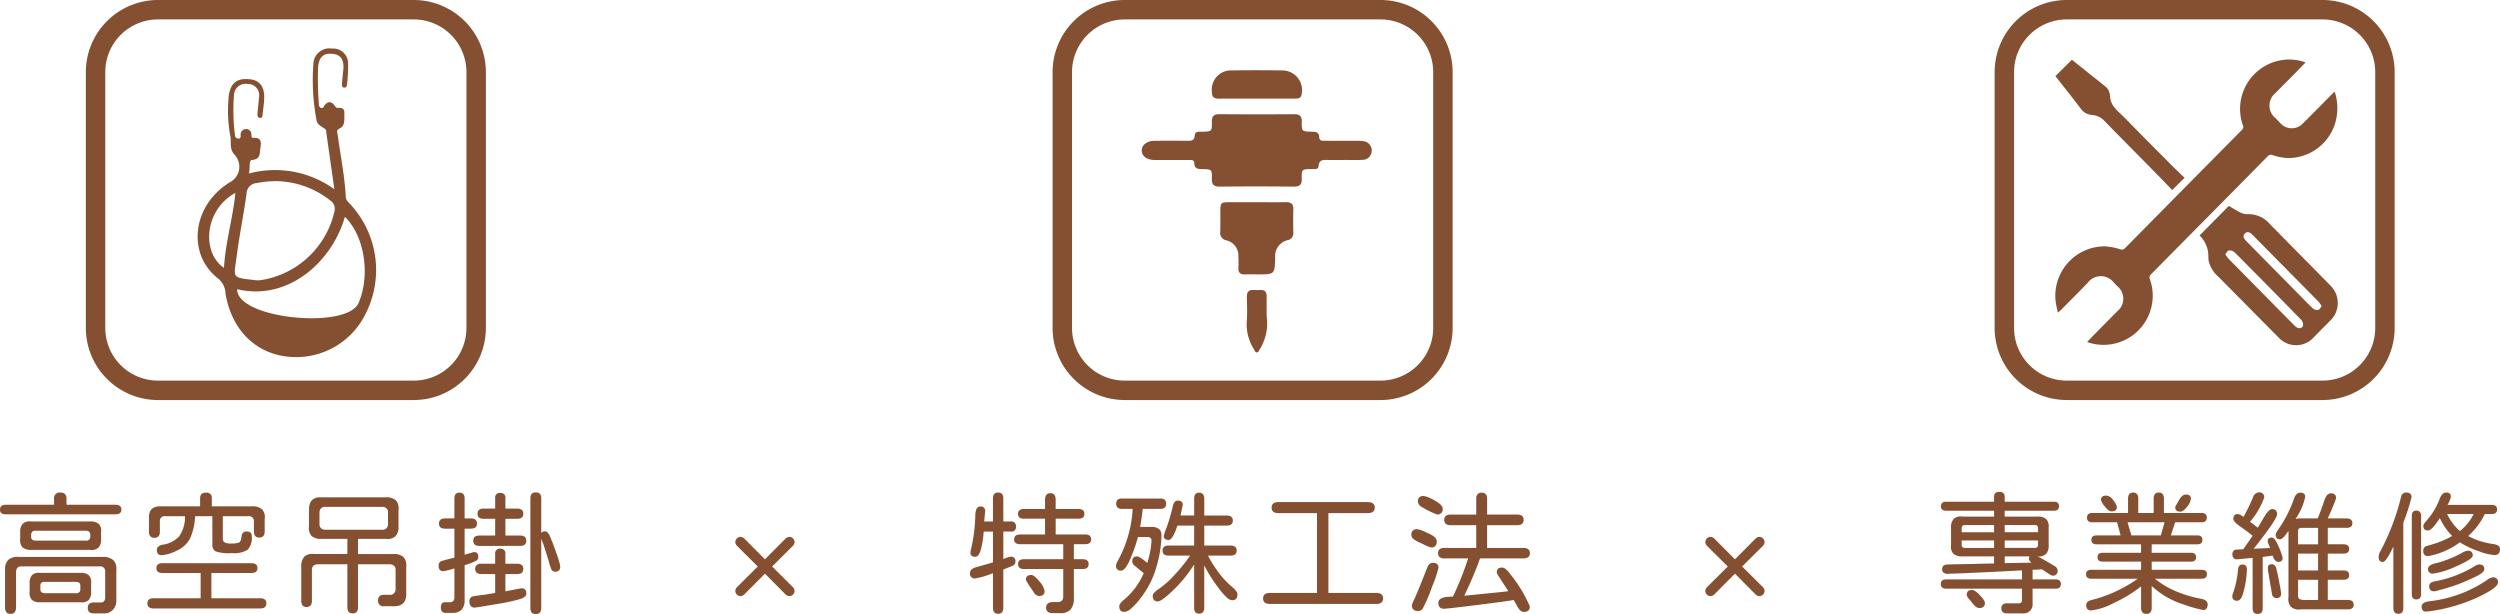 <svg xmlns="http://www.w3.org/2000/svg" viewBox="0 0 257.359 63.212"><g id="&#x56FE;&#x5C42;_2" data-name="&#x56FE;&#x5C42; 2"><g id="&#x4F5C;&#x54C1;&#x5716;"><g><g><path d="M.588,51.96H5.564v-.602a.58.58,0,0,1,.656-.656q.628,0,.629.656V51.96h5.045q.602,0,.602.506,0,.479-.602.478H.588q-.587,0-.588-.478Q0,51.961.588,51.96ZM.52,62.501V58.659A1.363,1.363,0,0,1,.861,57.627a1.433,1.433,0,0,1,1.066-.294h8.627a1.59,1.59,0,0,1,1.101.321,1.233,1.233,0,0,1,.321,1.005v3.131a1.326,1.326,0,0,1-.41,1.039,1.243,1.243,0,0,1-.943.315H9.625q-.587,0-.588-.56,0-.561.588-.561h.738c.292,0,.446-.16.465-.478V58.864a.497.497,0,0,0-.547-.56H2.201c-.347,0-.528.187-.547.56V62.501q0,.697-.574.697Q.519,63.198.52,62.501Zm1.559-7.725a1.193,1.193,0,0,1,.267-.868,1.082,1.082,0,0,1,.868-.226h6.084a1.241,1.241,0,0,1,.875.26,1.001,1.001,0,0,1,.232.834v.738a1.195,1.195,0,0,1-.267.861,1.022,1.022,0,0,1-.841.232H3.213a1.263,1.263,0,0,1-.889-.26,1.032,1.032,0,0,1-.246-.834Zm.971,5.264a1.185,1.185,0,0,1,.246-.834,1.002,1.002,0,0,1,.807-.232H8.312a1.163,1.163,0,0,1,.834.253,1.023,1.023,0,0,1,.233.814v.889a1.183,1.183,0,0,1-.253.848.991.991,0,0,1-.814.219H4.102a1.138,1.138,0,0,1-.827-.253,1.036,1.036,0,0,1-.226-.813Zm.253-4.505a.443.443,0,0,0,.294.116H8.9a.367.367,0,0,0,.301-.116.619.619,0,0,0,.096-.39.59.59,0,0,0-.096-.383.42.42,0,0,0-.301-.123H3.596a.348.348,0,0,0-.301.13.715.715,0,0,0-.096.417A.483.483,0,0,0,3.302,55.535Zm.957,5.414a.443.443,0,0,0,.294.116H7.861a.372.372,0,0,0,.41-.397v-.383q0-.355-.41-.383H4.553a.352.352,0,0,0-.397.383v.383A.379.379,0,0,0,4.259,60.949Z" fill="#845031"></path><path d="M15.173,62.118q0-.533.656-.533h4.826V58.987H16.745q-.643,0-.643-.506,0-.505.643-.506h9.119q.643,0,.643.506,0,.506-.643.506H21.763V61.585h5.018q.643,0,.643.533,0,.519-.643.519H15.829Q15.173,62.638,15.173,62.118Zm.164-8.695q-.095-1.367,1.299-1.299h3.965v-.834q0-.574.602-.574a.648.648,0,0,1,.458.137.582.582,0,0,1,.144.438v.834h4.143a1.456,1.456,0,0,1,1.032.308,1.186,1.186,0,0,1,.267.991v1.285q0,.629-.561.629-.546,0-.547-.629V53.696a.503.503,0,0,0-.56-.56H22.939v2.352q0,.465.779.465a2.628,2.628,0,0,0,.916-.109q.151-.068.233-.629.069-.505.519-.506.533,0,.533.478a1.845,1.845,0,0,1-.41,1.395,2.55,2.55,0,0,1-1.613.355,4.468,4.468,0,0,1-1.709-.178.767.767,0,0,1-.328-.67V53.136H20.095l-.027.246a5.945,5.945,0,0,1-.506,2.051,2.797,2.797,0,0,1-1.381,1.258,4.13,4.13,0,0,1-1.518.465q-.52,0-.519-.547,0-.423.656-.547a2.785,2.785,0,0,0,1.641-.848,3.436,3.436,0,0,0,.602-2.078H17.005a.49.49,0,0,0-.547.56v1.039q0,.629-.561.629-.561,0-.56-.629Z" fill="#845031"></path><path d="M35.76,62.515V58.085H32.779q-.669,0-.67.588v3.172q0,.642-.56.642-.533,0-.533-.642V58.358a1.479,1.479,0,0,1,.308-1.046,1.216,1.216,0,0,1,.991-.28h3.445V55.474h-2.666a1.424,1.424,0,0,1-1.019-.301,1.203,1.203,0,0,1-.267-.971V52.48q0-1.353,1.285-1.285h6.631a1.43,1.43,0,0,1,1.025.308,1.209,1.209,0,0,1,.274.978v1.723a1.384,1.384,0,0,1-.308.998,1.23,1.23,0,0,1-.991.274H36.854v1.559h3.664a1.413,1.413,0,0,1,1.019.314,1.261,1.261,0,0,1,.28,1.012v2.611q.095,1.518-1.422,1.435h-.861a.538.538,0,0,1-.615-.602q0-.574.615-.574h.56a.559.559,0,0,0,.629-.602V58.673a.542.542,0,0,0-.164-.431.717.717,0,0,0-.451-.157H36.854v4.43a.7.7,0,0,1-.137.478.526.526,0,0,1-.41.15Q35.76,63.144,35.76,62.515Zm-2.721-8.148a.617.617,0,0,0,.424.164h5.906a.548.548,0,0,0,.417-.15.635.635,0,0,0,.157-.424V52.739a.53.53,0,0,0-.15-.403.638.638,0,0,0-.424-.157H33.463a.571.571,0,0,0-.41.143.591.591,0,0,0-.164.417v1.217A.553.553,0,0,0,33.039,54.366Z" fill="#845031"></path><path d="M45.383,62.542q0-.547.438-.547h.506a.427.427,0,0,0,.335-.13.548.548,0,0,0,.116-.376V58.509a6.283,6.283,0,0,1-1.148.287q-.479,0-.479-.56a.535.535,0,0,1,.15-.397,1.011,1.011,0,0,1,.335-.137q.28-.082.526-.144c.164-.041.287-.07.369-.089l.246-.055V54.421h-.957q-.628,0-.629-.519,0-.533.629-.533h.957V51.304q0-.587.519-.588.533,0,.533.588v2.064h.629q.643,0,.643.533,0,.52-.643.519h-.629v2.68l.971-.273q.438,0,.438.506a.435.435,0,0,1-.205.383,5.807,5.807,0,0,1-1.203.465v3.582a1.434,1.434,0,0,1-.294.984,1.219,1.219,0,0,1-.923.342H45.875Q45.383,63.089,45.383,62.542Zm3.199-1.121a2.46,2.46,0,0,1,.417-.082c.241-.036.422-.064.54-.082.2-.018.36-.036.478-.055l.957-.164V59.097H49.566a.759.759,0,0,1-.485-.137.545.545,0,0,1,0-.793.762.762,0,0,1,.485-.137h1.408V57.019a.465.465,0,0,1,.519-.533.471.471,0,0,1,.533.533v1.012h1.203q.643,0,.643.533,0,.533-.643.533H52.027v1.777l1.641-.315q.52,0,.519.547a.421.421,0,0,1-.164.321,1.299,1.299,0,0,1-.465.239,18.541,18.541,0,0,1-1.941.438l-2.365.397-.355.041a.468.468,0,0,1-.424-.143.711.711,0,0,1-.15-.485A.544.544,0,0,1,48.582,61.421Zm.766-6.289h1.627V53.409H49.785q-.628,0-.629-.519,0-.533.629-.533h1.19V51.276a.465.465,0,0,1,.519-.533.471.471,0,0,1,.533.533v1.08h1.203q.643,0,.643.533,0,.52-.643.519H52.027v1.723H53.545q.628,0,.629.533,0,.533-.629.533H49.348q-.628,0-.629-.533Q48.719,55.132,49.348,55.132Zm5.25-3.842q0-.601.561-.602.561,0,.56.602v3.582a.429.429,0,0,1,.355-.178.396.396,0,0,1,.239.075.902.902,0,0,1,.212.253,14.406,14.406,0,0,1,.574,1.436.646.646,0,0,0,.041.116c.018.041.036.089.055.143q.233.629.355,1.06a2.865,2.865,0,0,1,.123.54q0,.533-.492.533a.47.47,0,0,1-.397-.178,6.428,6.428,0,0,1-.301-.93l-.492-1.572-.273-.711v7.137q0,.615-.56.615-.561,0-.561-.615Z" fill="#845031"></path><path d="M75.853,61.202a.522.522,0,0,1-.157-.369.592.592,0,0,1,.164-.383l2.147-2.133-2.147-2.133a.589.589,0,0,1-.164-.383.522.522,0,0,1,.157-.369.503.503,0,0,1,.376-.164.591.591,0,0,1,.383.164l2.133,2.146,2.133-2.146a.591.591,0,0,1,.383-.164.503.503,0,0,1,.376.164.522.522,0,0,1,.157.369.59.59,0,0,1-.164.383l-2.147,2.133,2.147,2.133a.592.592,0,0,1,.164.383.522.522,0,0,1-.157.369.503.503,0,0,1-.376.164.591.591,0,0,1-.383-.164l-2.133-2.147-2.133,2.147a.591.591,0,0,1-.383.164A.503.503,0,0,1,75.853,61.202Z" fill="#845031"></path><path d="M100.567,58.372l1.654-.478V54.722h-.957a9.13,9.13,0,0,1-.321,1.955q-.212.643-.54.643-.505,0-.506-.451l.055-.301a16.664,16.664,0,0,0,.451-3.582q.041-.847.519-.848a.435.435,0,0,1,.492.492l-.096,1.053h.902V51.317q0-.615.533-.615.533,0,.533.615v2.365h.779a.465.465,0,0,1,.52.533.453.453,0,0,1-.52.506h-.779v2.83a3.769,3.769,0,0,1,.766-.246.429.429,0,0,1,.478.492.45.45,0,0,1-.301.451l-.943.383v3.924q0,.628-.533.629-.533,0-.533-.629V59.001a8.807,8.807,0,0,1-1.818.547.483.483,0,0,1-.547-.547Q99.856,58.537,100.567,58.372Zm7.123,4.184q0-.574.711-.574h.438q.643,0,.615-.615V58.577h-4.033q-.615,0-.615-.506,0-.505.615-.506h4.033V56.021h-4.416q-.643,0-.642-.492,0-.505.642-.506h2.543V53.396h-2.16a.757.757,0,0,1-.465-.116.444.444,0,0,1-.15-.376.465.465,0,0,1,.15-.383.726.726,0,0,1,.465-.123h2.16v-.943q0-.683.547-.683.546,0,.547.683v.943h2.338a.726.726,0,0,1,.465.123.465.465,0,0,1,.15.383.444.444,0,0,1-.15.376.757.757,0,0,1-.465.116h-2.338v1.627h3.021a.753.753,0,0,1,.479.123.465.465,0,0,1,.15.383q0,.492-.629.492h-1.148v1.545h.902q.615,0,.615.506,0,.506-.615.506h-.902v3.035a1.666,1.666,0,0,1-.355,1.149,1.39,1.39,0,0,1-1.135.355h-.656Q107.691,63.116,107.691,62.556Zm-1.518-3.363q.3,0,.834.67a2.181,2.181,0,0,1,.533.971q0,.52-.561.519a.715.715,0,0,1-.574-.41l-.41-.602q-.164-.246-.274-.431a.648.648,0,0,1-.109-.253Q105.612,59.193,106.173,59.192Z" fill="#845031"></path><path d="M115.07,57.73a12.421,12.421,0,0,0,1.531-5.346h-1.121q-.574,0-.574-.533,0-.533.574-.533h3.992q.574,0,.574.533t-.574.533h-1.832q-.123,1.107-.274,1.859h1.162q1.039,0,1.039.861a12.111,12.111,0,0,1-.492,3.158,9.403,9.403,0,0,1-1.627,3.268,6.826,6.826,0,0,1-.984,1.094,1.258,1.258,0,0,1-.711.369q-.533,0-.533-.588,0-.26.492-.67a7.247,7.247,0,0,0,2.023-2.734l-.93-.766a.576.576,0,0,1-.246-.438q0-.519.478-.519.274,0,1.066.67a9.105,9.105,0,0,0,.438-2.283q0-.382-.424-.383h-.971a16.686,16.686,0,0,1-.834,2.365q-.492,1.094-.902,1.094a.459.459,0,0,1-.52-.52A1.049,1.049,0,0,1,115.07,57.73Zm7.984,5.291a.754.754,0,0,1-.123-.479V58.112a14.103,14.103,0,0,1-2.133,2.625q-1.217,1.176-1.613,1.176-.52,0-.519-.588,0-.287.67-.725a9.537,9.537,0,0,0,1.641-1.49,15.793,15.793,0,0,0,1.531-1.914h-2.188q-.643,0-.643-.519,0-.519.643-.519h2.611V54.106H121.209q-.492,1.477-.902,1.477-.505,0-.506-.41a5.377,5.377,0,0,1,.301-.889,18.061,18.061,0,0,0,.629-2.174q.136-.574.506-.574a.589.589,0,0,1,.397.109.435.435,0,0,1,.123.342l-.232,1.08h1.408V51.345a.753.753,0,0,1,.123-.478.467.467,0,0,1,.383-.15q.533,0,.533.629v1.723h2.297q.643,0,.643.52,0,.52-.643.519h-2.297v2.051h2.693q.643,0,.643.519,0,.52-.643.519h-2.311a11.401,11.401,0,0,0,1.066,1.695,8.359,8.359,0,0,0,1.312,1.436q.656.533.656.848,0,.615-.547.615a.894.894,0,0,1-.547-.28,6.691,6.691,0,0,1-.779-.882,14.821,14.821,0,0,1-1.545-2.434V62.542q0,.628-.533.629A.467.467,0,0,1,123.055,63.021Z" fill="#845031"></path><path d="M130.025,61.599q0-.56.697-.561h4.854V52.821h-3.978q-.697,0-.697-.56,0-.574.697-.574h9.201q.725,0,.725.574,0,.561-.725.56H136.752v8.217h4.922q.71,0,.711.561,0,.574-.711.574H130.723Q130.025,62.173,130.025,61.599Z" fill="#845031"></path><path d="M145.896,54.476a2.775,2.775,0,0,1,.779.26l.492.232q.738.342.738.752,0,.643-.56.642a3.313,3.313,0,0,1-.861-.355l-.506-.232a2.006,2.006,0,0,1-.513-.328.486.486,0,0,1-.171-.355A.538.538,0,0,1,145.896,54.476Zm-.328,7.274.15-.342q.505-1.176,1.19-2.939.205-.533.588-.533.587,0,.588.492a11.856,11.856,0,0,1-.643,1.928,17.891,17.891,0,0,1-.957,2.256.544.544,0,0,1-.506.287q-.628,0-.629-.588A1.851,1.851,0,0,1,145.567,61.749Zm.54-10.555a.648.648,0,0,1,.458-.137,3.409,3.409,0,0,1,1.094.451q.861.465.861.861a.526.526,0,0,1-.602.588,9.128,9.128,0,0,1-1.545-.766.663.663,0,0,1-.41-.56A.582.582,0,0,1,146.107,51.194Zm10.015,11.088-.301-.52q-.779.15-3.787.52-3.063.382-3.404.383-.561,0-.56-.615,0-.546,1.012-.615l.492-.027a32.029,32.029,0,0,0,1.559-3.924h-2.434a.777.777,0,0,1-.499-.13.512.512,0,0,1-.157-.417.495.495,0,0,1,.157-.403.78.78,0,0,1,.499-.13h3.268V54.066h-2.625q-.669,0-.67-.547,0-.546.67-.547h2.625V51.358q0-.642.56-.642.561,0,.561.642v1.613h3.09q.669,0,.67.547,0,.547-.67.547H153.087v2.338h3.705q.697,0,.697.533a.489.489,0,0,1-.171.417.867.867,0,0,1-.526.13h-4.43a37.217,37.217,0,0,1-1.531,3.637l-.082.205q3.773-.369,4.525-.465l-.861-1.326c-.027-.036-.075-.109-.143-.219a2.481,2.481,0,0,1-.144-.253.382.382,0,0,1-.041-.157q0-.478.533-.478.369,0,.793.602a13.86,13.86,0,0,1,2.078,3.404q0,.56-.629.56Q156.464,62.993,156.122,62.282Z" fill="#845031"></path><path d="M175.71,61.202a.522.522,0,0,1-.157-.369.592.592,0,0,1,.164-.383l2.147-2.133-2.147-2.133a.59.59,0,0,1-.164-.383.522.522,0,0,1,.157-.369.503.503,0,0,1,.376-.164.591.591,0,0,1,.383.164l2.133,2.146,2.133-2.146a.591.591,0,0,1,.383-.164.503.503,0,0,1,.376.164.522.522,0,0,1,.157.369.589.589,0,0,1-.164.383l-2.147,2.133,2.147,2.133a.592.592,0,0,1,.164.383.522.522,0,0,1-.157.369.503.503,0,0,1-.376.164.591.591,0,0,1-.383-.164l-2.133-2.147-2.133,2.147a.591.591,0,0,1-.383.164A.503.503,0,0,1,175.71,61.202Z" fill="#845031"></path><path d="M200.356,59.644h7.793v-.93q-3.842.219-7.602.355a.678.678,0,0,1-.458-.109.425.425,0,0,1-.157-.355q0-.478.533-.492.834-.027,2.611-.055.725-.027,2.201-.055v-.725h-3.281a1.267,1.267,0,0,1-.909-.274,1.072,1.072,0,0,1-.239-.875V54.312a1.245,1.245,0,0,1,.273-.895,1.073,1.073,0,0,1,.875-.239h3.281v-.602h-4.936a.616.616,0,0,1-.403-.109.439.439,0,0,1-.13-.355q0-.464.533-.465h4.936v-.492q0-.519.547-.52.546,0,.547.52v.492h5.059q.533,0,.533.465,0,.465-.533.465h-5.059v.602h3.391a1.241,1.241,0,0,1,.889.267,1.097,1.097,0,0,1,.246.868v1.818a1.266,1.266,0,0,1-.267.895,1.081,1.081,0,0,1-.868.253h-.014q.397.192.882.472.485.281.841.499a.606.606,0,0,1,.355.492.519.519,0,0,1-.137.383.48.48,0,0,1-.355.137.646.646,0,0,1-.301-.116q-.192-.116-.834-.54-.328.028-.957.055v.984h2.379q.533,0,.533.478,0,.479-.533.478h-2.379v1.518a.929.929,0,0,1-1.025,1.025h-1.586q-.602,0-.602-.506a.517.517,0,0,1,.144-.403.668.668,0,0,1,.458-.13h1.176a.302.302,0,0,0,.342-.342V60.601h-7.793q-.561,0-.56-.478Q199.795,59.644,200.356,59.644Zm4.922-4.854v-.738h-2.994a.302.302,0,0,0-.342.342v.397Zm-2.994,1.613h2.994v-.766h-3.336v.424A.302.302,0,0,0,202.283,56.403Zm1.08,6.022a2.288,2.288,0,0,1-.451-.513l-.246-.287a.709.709,0,0,1-.205-.397q0-.492.533-.492.328,0,.834.547.505.547.506.779,0,.533-.588.533A.661.661,0,0,1,203.363,62.426Zm6.439-7.636v-.397a.302.302,0,0,0-.342-.342h-3.09v.738Zm-.342,1.613a.302.302,0,0,0,.342-.342v-.424h-3.432v.766Zm-.328,1.518a.55.55,0,0,1-.274-.41.792.792,0,0,1,.027-.137.297.297,0,0,1,.055-.096h-2.57v.697Z" fill="#845031"></path><path d="M220.41,62.556V60.368a13.695,13.695,0,0,1-2.762,1.682,6.677,6.677,0,0,1-2.393.793q-.492,0-.492-.56,0-.383.561-.52a13.588,13.588,0,0,0,2.488-.882,14.303,14.303,0,0,0,2.256-1.306h-4.758a.672.672,0,0,1-.424-.109.429.429,0,0,1-.137-.355.413.413,0,0,1,.137-.342.674.674,0,0,1,.424-.109h5.1v-.848h-3.978q-.505,0-.506-.451,0-.451.506-.451h3.978v-.875h-4.594q-.52,0-.52-.465,0-.451.52-.451h2.488l-.369-1.353H215.379q-.533,0-.533-.478,0-.478.533-.478h3.691V51.331q0-.628.519-.629.533,0,.533.629v1.477h1.586V51.331q0-.628.52-.629.533,0,.533.629v1.477h3.869q.546,0,.547.478,0,.479-.547.478h-2.707l-.451,1.353h2.721q.533,0,.533.451,0,.465-.533.465H221.504v.875h4.074q.492,0,.492.451,0,.451-.492.451H221.504v.848h5.141q.546,0,.547.451,0,.465-.547.465h-4.812a8.812,8.812,0,0,0,2.085,1.258,12.171,12.171,0,0,0,2.659.807q.684.123.684.574a.674.674,0,0,1-.13.451.389.389,0,0,1-.362.123,12.6,12.6,0,0,1-1.928-.547,8.508,8.508,0,0,1-3.336-1.914v2.228q0,.642-.547.643Q220.411,63.198,220.41,62.556Zm-3.582-11.539a.958.958,0,0,1,.725.492,1.583,1.583,0,0,1,.369.67q0,.465-.547.465-.315,0-.697-.506a1.647,1.647,0,0,1-.397-.67Q216.281,51.017,216.828,51.017Zm2.584,4.102h3.035l.383-1.353h-3.814Zm4.635-3.165c.082-.132.15-.253.205-.362q.356-.683.766-.684.52,0,.52.438a1.522,1.522,0,0,1-.383.807q-.397.52-.697.519-.533,0-.533-.465A.751.751,0,0,1,224.047,51.953Z" fill="#845031"></path><path d="M229.896,60.997a9.338,9.338,0,0,0,.492-2.352q.041-.533.451-.533a.455.455,0,0,1,.355.123.564.564,0,0,1,.109.383,9.427,9.427,0,0,1-.369,2.379q-.218.848-.629.848-.505,0-.506-.478A1.152,1.152,0,0,1,229.896,60.997Zm.301-4.416.697-.041h.041l.957-1.381q-.52-.437-1.312-.984-.669-.478-.67-.752,0-.505.465-.506a1.208,1.208,0,0,1,.547.274l.027.027a19.707,19.707,0,0,0,.998-2.051.656.656,0,0,1,.602-.478.478.478,0,0,1,.533.547,8.112,8.112,0,0,1-1.449,2.475l.793.615.615-1.039q.52-.875.834-.875a.471.471,0,0,1,.533.533q0,.52-2.406,3.541h.014l1.559-.068.109-.014-.055-.15-.164-.397-.014-.15a.31.31,0,0,1,.096-.273.466.466,0,0,1,.315-.096.414.414,0,0,1,.315.191,2.837,2.837,0,0,1,.328.602,6.251,6.251,0,0,1,.478,1.299q0,.41-.438.41-.382,0-.588-.643l-1.025.137v5.291q0,.574-.519.574-.52,0-.519-.574V57.429l-1.586.15a.436.436,0,0,1-.369-.123.573.573,0,0,1-.123-.397A.421.421,0,0,1,230.196,56.581Zm3.678,1.504a.408.408,0,0,1,.267.096.557.557,0,0,1,.171.273q.136.506.342,1.586l.123.656.041.41a.421.421,0,0,1-.109.349.497.497,0,0,1-.355.116.466.466,0,0,1-.465-.41l-.41-2.406-.014-.273Q233.436,58.085,233.874,58.085Zm1.969,4.389a1.221,1.221,0,0,1-.26-.998V54.694l-.027-.014q-.533.834-.834.834a.405.405,0,0,1-.451-.465.517.517,0,0,1,.068-.239,3.725,3.725,0,0,1,.232-.362,12.645,12.645,0,0,0,1.586-3.131q.218-.601.643-.602.505,0,.506.424a6.133,6.133,0,0,1-.998,2.283l.287-.055h1.996q.328-.779.697-1.887.233-.697.656-.697.533,0,.533.492a1.706,1.706,0,0,1-.123.383q-.315.82-.711,1.668l-.014.041h1.914q.615,0,.615.492a.428.428,0,0,1-.15.362.757.757,0,0,1-.465.116h-1.914v1.695h1.613q.587,0,.588.478,0,.479-.588.479h-1.613v1.736h1.613q.587,0,.588.478,0,.479-.588.478h-1.613v2.078h2.051q.615,0,.615.492a.428.428,0,0,1-.15.362.76.76,0,0,1-.465.116h-4.84A1.222,1.222,0,0,1,235.843,62.474Zm2.789-6.439V54.339h-1.723q-.341,0-.342.355v1.34Zm0,2.693V56.991h-2.064v1.736Zm-1.941,2.926a1.335,1.335,0,0,0,.711.109h1.23V59.685h-2.064v1.545A.559.559,0,0,0,236.69,61.653Z" fill="#845031"></path><path d="M245.068,56.704a23.638,23.638,0,0,0,2.106-5.551.526.526,0,0,1,.533-.451q.546,0,.547.465a20.056,20.056,0,0,1-.848,2.639v8.777q0,.601-.506.602-.52,0-.519-.602V56.267q-.738,1.587-1.094,1.586-.423,0-.424-.547A1.335,1.335,0,0,1,245.068,56.704Zm3.213-3.596q0-.546.478-.547a.442.442,0,0,1,.355.143.602.602,0,0,1,.123.403v8.053q0,.547-.492.547-.464,0-.465-.547Zm1.9,8.777a13.118,13.118,0,0,0,5.879-2.201,1.118,1.118,0,0,1,.56-.246.465.465,0,0,1,.533.52q0,.561-2.174,1.572a17.576,17.576,0,0,1-4.771,1.381l-.397.041a.447.447,0,0,1-.39-.109.574.574,0,0,1-.13-.41Q249.293,61.981,250.182,61.886Zm-.725-5.182a.485.485,0,0,1,.301-.478l.697-.205a9.073,9.073,0,0,0,1.982-.848,6.136,6.136,0,0,1-1.271-1.846q-.793,1.285-1.244,1.285-.451,0-.451-.492,0-.164.314-.506a7.139,7.139,0,0,0,1.395-2.338q.246-.574.643-.574.479,0,.478.424a2.67,2.67,0,0,1-.342.848h4.553q.546,0,.547.478,0,.465-.547.465h-.711a7.34,7.34,0,0,1-1.723,2.27,8.064,8.064,0,0,0,2.666.834q.615.096.615.519,0,.602-.574.602a5.688,5.688,0,0,1-1.572-.383,9.215,9.215,0,0,1-1.982-.93,7.881,7.881,0,0,1-3.268,1.422Q249.458,57.251,249.457,56.704Zm1.272,1.285a11.199,11.199,0,0,0,2.68-1.053,1.665,1.665,0,0,1,.629-.246q.52,0,.519.492,0,.192-.444.478a8.833,8.833,0,0,1-1.278.643,8.126,8.126,0,0,1-2.393.752.451.451,0,0,1-.492-.492Q249.949,58.167,250.729,57.989Zm-.082,1.859a12.128,12.128,0,0,0,4.17-1.6.826.826,0,0,1,.396-.137.594.594,0,0,1,.403.116.461.461,0,0,1,.13.362q0,.356-.93.793l-.41.191q-.902.41-1.353.574-.984.356-2.037.629a1.996,1.996,0,0,1-.438.096q-.505,0-.506-.533Q250.072,59.945,250.647,59.849Zm2.584-5.182a4.759,4.759,0,0,0,1.408-1.75H251.918A5.276,5.276,0,0,0,253.231,54.667Z" fill="#845031"></path></g><g><g id="PG2NV5"><path d="M42.598,41.181H16.258a7.429,7.429,0,0,1-7.421-7.42V7.42A7.429,7.429,0,0,1,16.258,0H42.598a7.428,7.428,0,0,1,7.42,7.42V33.761A7.428,7.428,0,0,1,42.598,41.181ZM16.258,2a5.427,5.427,0,0,0-5.421,5.42V33.761a5.427,5.427,0,0,0,5.421,5.42H42.598a5.426,5.426,0,0,0,5.42-5.42V7.42A5.426,5.426,0,0,0,42.598,2Z" fill="#845031"></path></g><g id="_9OLEyG" data-name="9OLEyG"><path d="M36.123,21.092c-.216-.248-.506-.434-.528-.838-.119-2.176-.554-4.312-.849-6.466-.029-.214-.138-.383.225-.565.601-.301.454-.969.478-1.552.025-.595-.318-.566-.702-.567-.189-.001-.238-.166-.333-.283-.336-.411-.676-.392-.995.017-.107.138-.146.371-.397.26a.379.379,0,0,1-.197-.39,34.853,34.853,0,0,1-.08-3.822c.122-1.085.591-1.462,1.591-1.326.791.108,1.118.665 1,1.687-.054.463-.094.927-.13,1.392-.012.154-.002.339.186.376.244.047.322-.149.335-.336a16.753,16.753,0,0,0,.103-2.137,1.517,1.517,0,0,0-1.644-1.539,1.646,1.646,0,0,0-1.91,1.381,22.239,22.239,0,0,0,.299,5.946c.084.568.591.694.941.99.074.063.062.234.08.357.267,1.873.532,3.746.824,5.806a10.428,10.428,0,0,0-8.802-1.622c.177-.579-.059-1.375.347-1.4.837-.05.781-.698.818-1.062.044-.434.339-1.297-.722-1.203-.192.017-.167-.218-.181-.368a.528.528,0,0,0-.533-.54.559.559,0,0,0-.575.603c-.007.175.035.406-.258.372a.352.352,0,0,1-.328-.374,20.3,20.3,0,0,1-.098-4.099,1.189,1.189,0,0,1,1.421-1.142,1.141,1.141,0,0,1,1.15,1.38c-.035.558-.104,1.114-.156,1.672-.019.202.029.397.252.431.273.041.262-.187.281-.37.056-.556.148-1.111.162-1.667.031-1.373-.635-2.008-1.999-1.954-.949.038-1.484.563-1.642,1.684a14.484,14.484,0,0,0,.169,4.274c.09.569-.129,1.279.438,1.847a1.804,1.804,0,0,1-.497,2.816,8.092,8.092,0,0,0-.764.533c-3.269,2.599-3.406,7.154-.399,9.418a2.137,2.137,0,0,1,.721,1.567c.592,3.376,2.669,5.698,5.647,6.319a7.955,7.955,0,0,0,8.267-3.422A9.961,9.961,0,0,0,36.123,21.092ZM23.057,27.572c-2.313-1.556-2.048-5.949,1.175-7.719C23.972,22.48,23.205,24.966,23.057,27.572Zm1.293-1.088c.284-2.179.718-4.339,1.029-6.516a1.115,1.115,0,0,1,1.073-1.123,9.769,9.769,0,0,1,1.943-.198,9.159,9.159,0,0,1,5.587,1.979,1.029,1.029,0,0,1,.455,1.109,9.218,9.218,0,0,1-7.5,7.09,2.435,2.435,0,0,1-.557.027C23.786,28.563,24.067,28.649,24.35,26.484Zm12.569,4.694c-1.175,2.769-12.549,1.661-12.504-1.403,5.25,1.232,9.764-2.811,11.09-7.455C37.514,24.283,38.151,28.273,36.919,31.177Z" fill="#845031"></path></g></g><g><g id="PG2NV5-2" data-name="PG2NV5"><path d="M142.119,41.181H115.779a7.429,7.429,0,0,1-7.421-7.42V7.42A7.429,7.429,0,0,1,115.779,0h26.34a7.428,7.428,0,0,1,7.42,7.42V33.761A7.428,7.428,0,0,1,142.119,41.181ZM115.779,2a5.427,5.427,0,0,0-5.421,5.42V33.761a5.427,5.427,0,0,0,5.421,5.42h26.34a5.426,5.426,0,0,0,5.42-5.42V7.42A5.426,5.426,0,0,0,142.119,2Z" fill="#845031"></path></g><g id="WAiwGV"><g><path d="M138.251,16.47c-.479,0-.957-.004-1.436.001-.485.005-1.018-.139-1.082.659-.03.368-.476.26-.755.269-.962.029-.993.024-.969.982.015.618-.193.838-.826.831q-3.794-.043-7.59-.001c-.613.006-.859-.177-.842-.815.026-.964-.008-.974-1.023-.989-.425-.007-.763-.043-.78-.601-.012-.401-.368-.331-.63-.332-1.162-.006-2.325.001-3.487-.006-.751-.004-1.271-.387-1.296-.932-.026-.58.504-1.028,1.277-1.038,1.162-.015,2.325-.011,3.487-.003.38.003.657-.043.69-.529.035-.508.48-.392.797-.404.957-.037.986-.03.967-.998-.011-.584.183-.814.784-.809q3.829.031,7.658.001c.57-.004.827.162.815.779-.02.992.012.997,1.004,1.022.407.01.783.009.797.583.01.397.355.349.621.35,1.071.006,2.142.001,3.214.005a3.58,3.58,0,0,1,.681.035.959.959,0,0,1,.882.975.941.941,0,0,1-.975.95c-.659.038-1.321.009-1.982.009Z" fill="#845031"></path><path d="M129.414,20.815c.98.001,1.96.015,2.94-.005.537-.011.805.17.787.746-.026.797-.014,1.595-.004,2.393a.695.695,0,0,1-.586.773,1.688,1.688,0,0,0-1.28,1.797c-.046,1.727-.046,1.727-1.753,1.727-.433,0-.867-.02-1.299.004-.517.029-.768-.159-.732-.705a10.572,10.572,0,0,0-.003-1.162,1.612,1.612,0,0,0-1.208-1.636.786.786,0,0,1-.654-.934c.017-.683 0-1.367.005-2.051.006-.888.054-.94.916-.946C127.499,20.809,128.456,20.814,129.414,20.815Z" fill="#845031"></path><path d="M129.306,10.152c-1.274-0-2.549-.013-3.823.006-.52.008-.728-.18-.729-.717a1.977,1.977,0,0,1,2.073-2.192q2.593-.039,5.188.002a2.029,2.029,0,0,1,1.975,2.475c-.086.458-.411.422-.725.423C131.946,10.156,130.626,10.152,129.306,10.152Z" fill="#845031"></path><path d="M130.395,32.572a5.013,5.013,0,0,1-.705,3.37c-.088.129-.128.332-.307.334-.18.001-.228-.196-.305-.332a4.761,4.761,0,0,1-.733-2.788c.07-.86.026-1.73.013-2.595-.007-.477.171-.734.676-.71.25.012.501.009.751.004.434-.009.614.214.61.632C130.39,31.102,130.395,31.717,130.395,32.572Z" fill="#845031"></path></g></g></g><g id="PG2NV5-3" data-name="PG2NV5"><path d="M239.095,41.181H212.755a7.429,7.429,0,0,1-7.421-7.42V7.42A7.429,7.429,0,0,1,212.755,0h26.34a7.428,7.428,0,0,1,7.42,7.42V33.761A7.428,7.428,0,0,1,239.095,41.181ZM212.755,2a5.427,5.427,0,0,0-5.421,5.42V33.761a5.427,5.427,0,0,0,5.421,5.42h26.34a5.426,5.426,0,0,0,5.42-5.42V7.42A5.426,5.426,0,0,0,239.095,2Z" fill="#845031"></path></g><g id="fEYOG2"><g><path d="M214.853,35.208c.308-.32.574-.602.846-.878.755-.766,1.513-1.528,2.267-2.293a1.656,1.656,0,0,0,.009-2.564c-.121-.124-.24-.251-.362-.374a1.688,1.688,0,0,0-2.72.042c-.91.938-1.834,1.861-2.753,2.789-.07.071-.153.13-.299.252-.087-.442-.192-.819-.231-1.202a5.087,5.087,0,0,1,5.116-5.62,6.905,6.905,0,0,1,1.547.302.425.425,0,0,0,.484-.115q6.014-6.094,12.038-12.177a.375.375,0,0,0,.098-.46,5.087,5.087,0,0,1,4.146-6.744,4.898,4.898,0,0,1,2.305.261c-.42.431-.806.832-1.198,1.229-.633.642-1.275,1.275-1.904,1.921a1.666,1.666,0,0,0-.018,2.57c.171.154.325.328.488.492a1.568,1.568,0,0,0,2.382.037c.934-.913,1.844-1.851,2.765-2.778.143-.143.292-.281.48-.461a5.382,5.382,0,0,1-.058,3.566,5.051,5.051,0,0,1-4.87,3.264,6.009,6.009,0,0,1-1.445-.292.451.451,0,0,0-.537.129q-3.309,3.358-6.627,6.706-2.68,2.711-5.362,5.421a.425.425,0,0,0-.123.512,5.062,5.062,0,0,1-6.465,6.465Z" fill="#845031"></path><path d="M226.432,24.241q1.535-1.551,3.012-3.043c.394.228.788.485,1.208.688a1.571,1.571,0,0,0,.733.162,2.873,2.873,0,0,1,2.282,1.017c2.066,2.111,4.153,4.201,6.217,6.314a2.513,2.513,0,0,1-.039,3.665q-.82.824-1.634,1.654a2.445,2.445,0,0,1-3.67.019c-2.063-2.071-4.11-4.158-6.174-6.228a3.048,3.048,0,0,1-.996-1.628c-.05-.296-.023-.604-.06-.903A3.053,3.053,0,0,0,226.432,24.241Zm2.647,1.933a4.395,4.395,0,0,0,.351.477q2.612,2.656,5.232,5.304c.536.542,1.069,1.088,1.611,1.623.32.315.749.266.815-.109a.765.765,0,0,0-.213-.564q-2.664-2.731-5.355-5.436c-.512-.518-1.013-1.048-1.548-1.542a.72.72,0,0,0-.548-.134C229.302,25.814,229.21,26.02,229.079,26.174Zm9.926,5.347a3.165,3.165,0,0,0-.282-.415c-.684-.702-1.374-1.397-2.063-2.095q-2.393-2.423-4.788-4.845c-.309-.311-.565-.342-.776-.13-.216.217-.172.463.136.776q2.629,2.665,5.257,5.33c.535.543,1.06,1.097,1.616,1.617a.7.7,0,0,0,.542.147C238.779,31.88,238.876,31.668,239.005,31.521Z" fill="#845031"></path><path d="M211.593,7.833c.566-.561,1.113-1.104,1.696-1.682.429.343.894.716,1.359,1.087.737.589,1.48,1.171,2.208,1.771a1.053,1.053,0,0,1,.262.422,1.487,1.487,0,0,1,.097.475c.047,1.029.846,1.544,1.46,2.174,1.547,1.588,3.113,3.158,4.676,4.73.504.507,1.022.998,1.534,1.496-.441.438-.831.825-1.269,1.26-.608-.628-1.234-1.284-1.871-1.931-1.75-1.778-3.513-3.544-5.25-5.336a2.113,2.113,0,0,0-1.255-.476,1.511,1.511,0,0,1-.994-.58C213.378,10.094,212.478,8.966,211.593,7.833Z" fill="#845031"></path></g></g></g></g></g></svg>